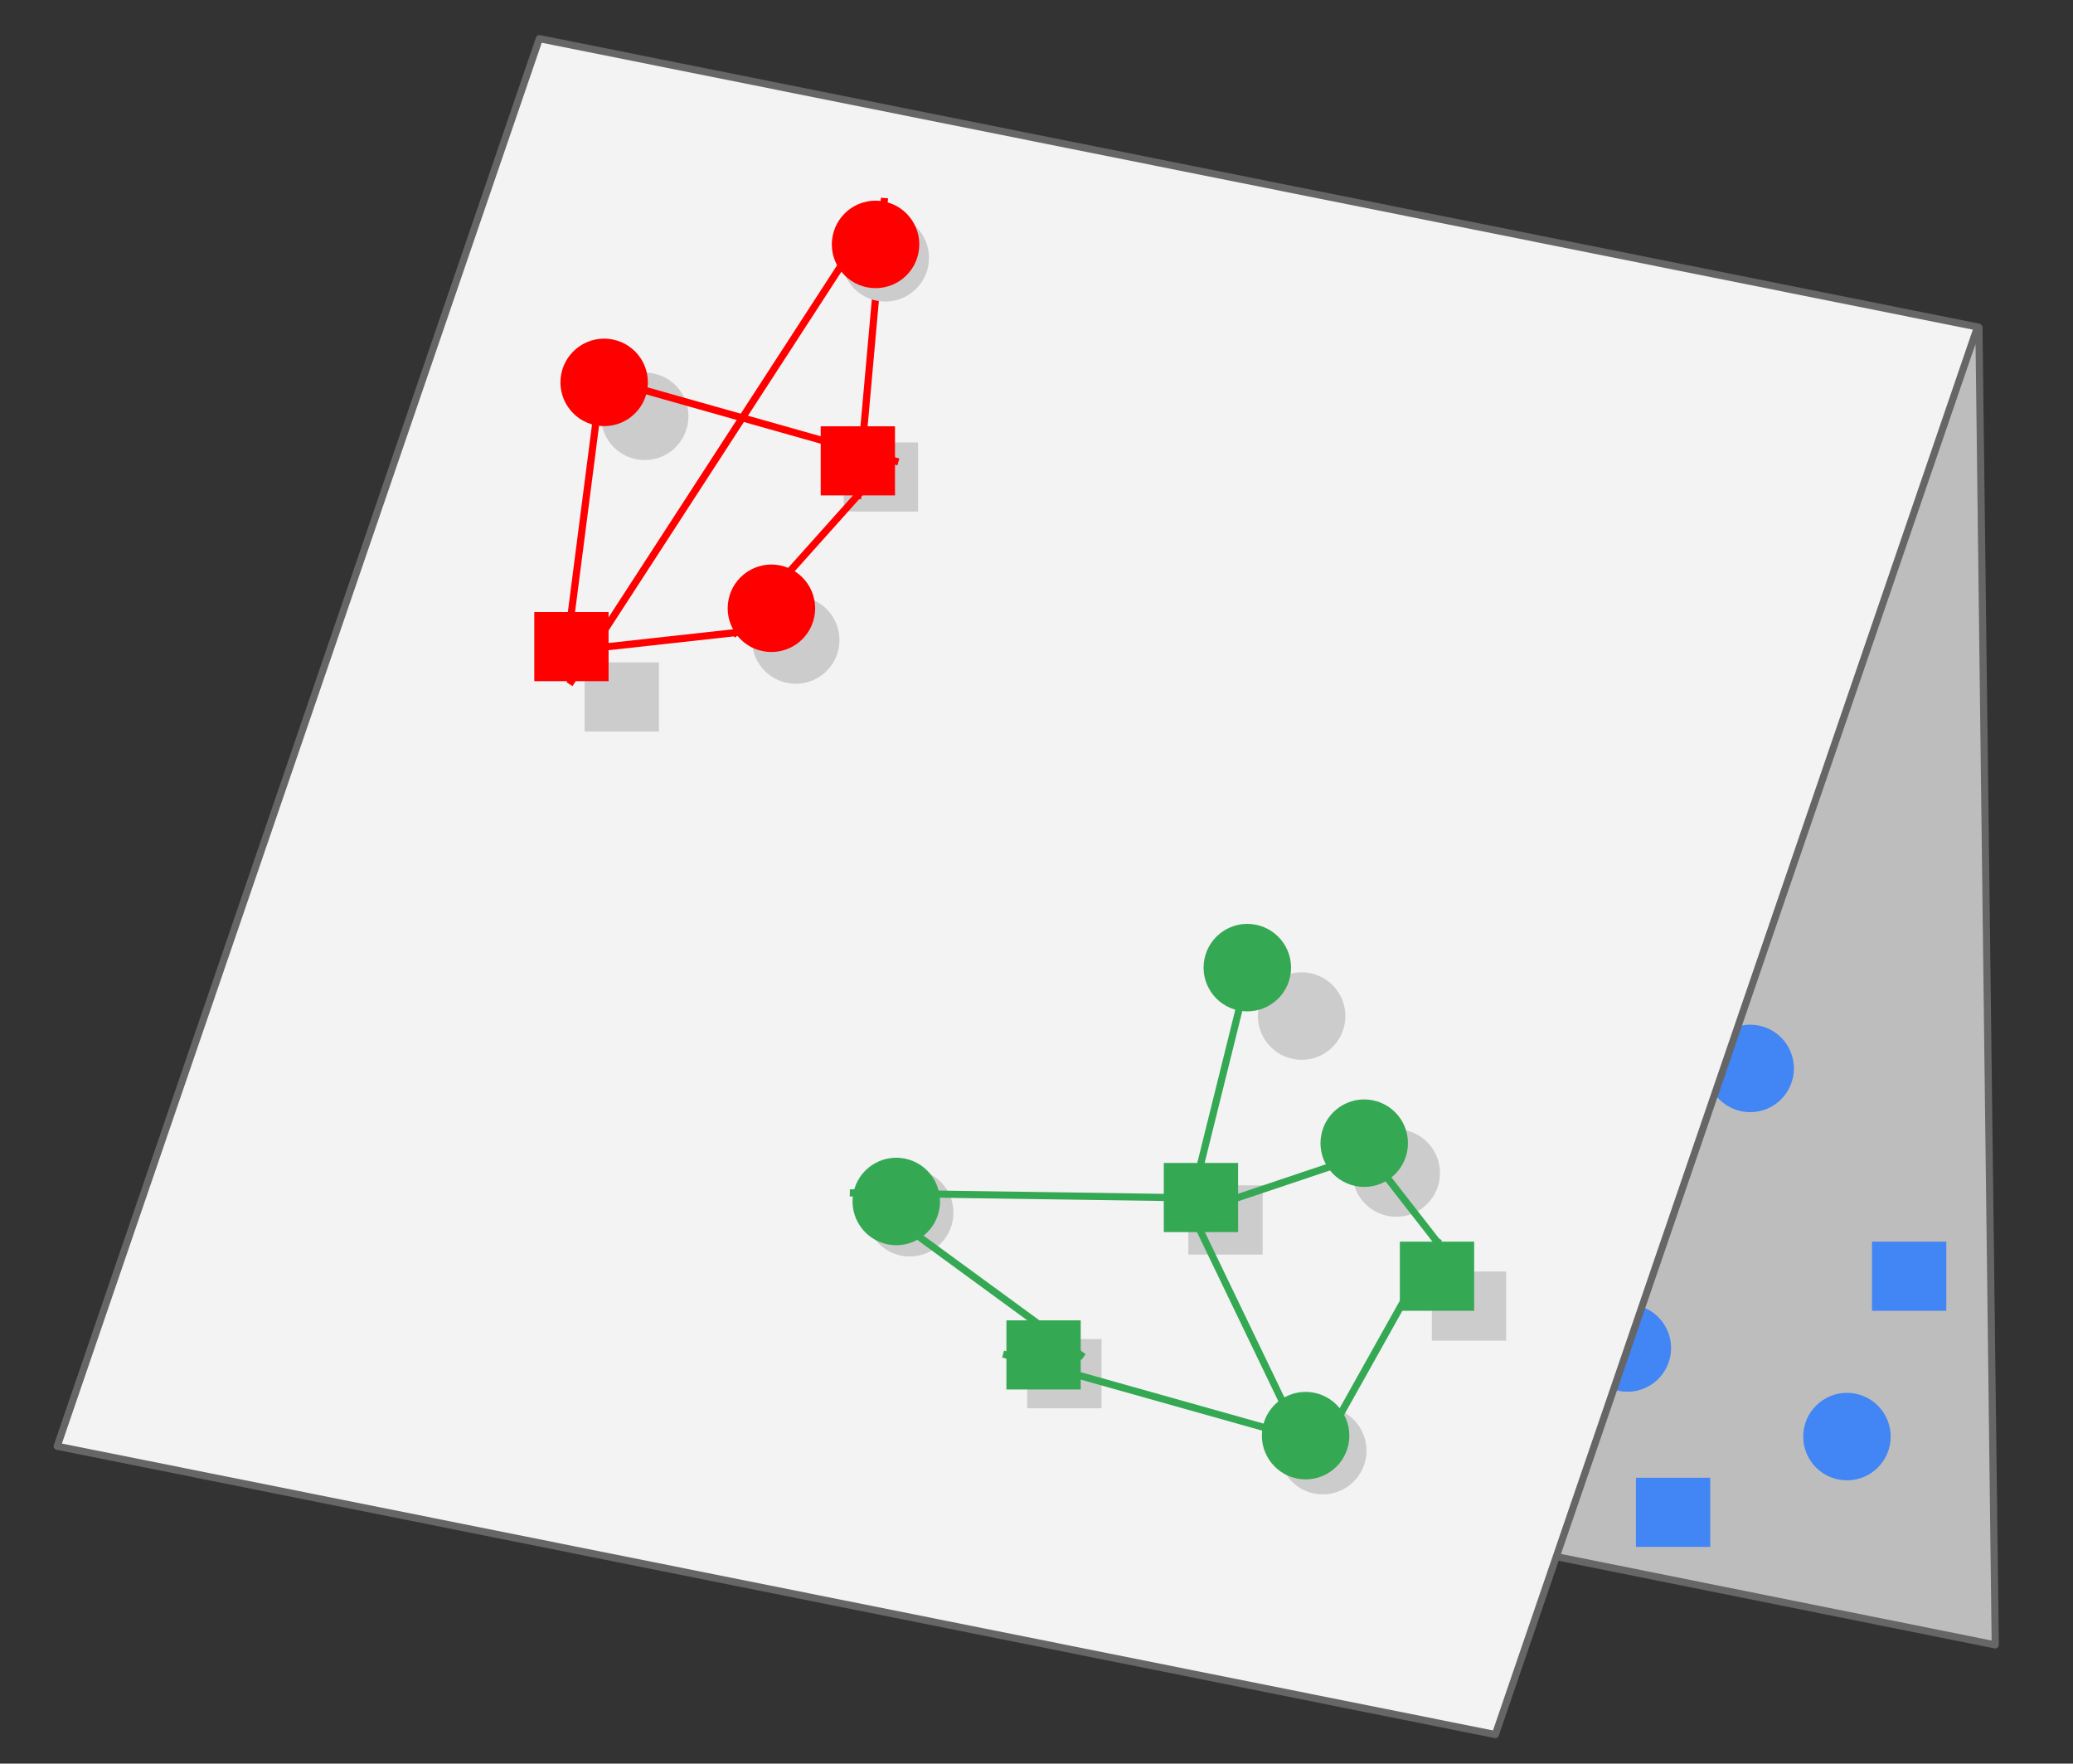 <svg version="1.1" viewBox="0.0 0.0 290.016 246.688" fill="none" stroke="none" stroke-linecap="square" stroke-miterlimit="10" xmlns:xlink="http://www.w3.org/1999/xlink" xmlns="http://www.w3.org/2000/svg"><rect x="0.0" y="0.0" width="290.016" height="246.688" fill="#333333" stroke="none"/><clipPath id="p.0"><path d="m0 0l290.016 0l0 246.688l-290.016 0l0 -246.688z" clip-rule="nonzero"/></clipPath><g clip-path="url(#p.0)"><path fill="#000000" fill-opacity="0.0" d="m0 0l290.016 0l0 246.688l-290.016 0z" fill-rule="evenodd"/><path fill="#bdbdbd" d="m203.769 214.938l73.087 -169.15l2.283 184.299z" fill-rule="evenodd"/><path stroke="#666666" stroke-width="1.0" stroke-linejoin="round" stroke-linecap="butt" d="m203.769 214.938l73.087 -169.15l2.283 184.299z" fill-rule="evenodd"/><path fill="#4285f4" d="m221.668 187.362l0 0c0.661 -3.314 3.883 -5.464 7.197 -4.803l0 0c1.591 0.317 2.991 1.254 3.892 2.604c0.901 1.35 1.228 3.002 0.911 4.593l0 0c-0.661 3.314 -3.883 5.464 -7.197 4.803l0 0c-3.314 -0.661 -5.464 -3.883 -4.803 -7.197z" fill-rule="evenodd"/><path fill="#4285f4" d="m238.852 148.253l0 0c0.661 -3.314 3.883 -5.464 7.197 -4.803l0 0c1.591 0.317 2.991 1.254 3.892 2.604c0.901 1.35 1.228 3.002 0.911 4.593l0 0c-0.661 3.314 -3.883 5.464 -7.197 4.803l0 0c-3.314 -0.661 -5.464 -3.883 -4.803 -7.197z" fill-rule="evenodd"/><path fill="#f3f3f3" d="m8.001 202.299l67.459 -196.896l201.202 40.329l-67.459 196.896z" fill-rule="evenodd"/><path stroke="#666666" stroke-width="1.0" stroke-linejoin="round" stroke-linecap="butt" d="m8.001 202.299l67.459 -196.896l201.202 40.329l-67.459 196.896z" fill-rule="evenodd"/><path fill="#4285f4" d="m252.392 199.751l0 0c0.661 -3.314 3.883 -5.464 7.197 -4.803l0 0c1.591 0.317 2.991 1.254 3.892 2.604c0.901 1.35 1.228 3.002 0.911 4.593l0 0c-0.661 3.314 -3.883 5.464 -7.197 4.803l0 0c-3.314 -0.661 -5.464 -3.883 -4.803 -7.197z" fill-rule="evenodd"/><path fill="#cccccc" d="m118.046 61.883l10.394 0l0 9.669l-10.394 0z" fill-rule="evenodd"/><path fill="#4285f4" d="m261.895 173.682l10.394 0l0 9.669l-10.394 0z" fill-rule="evenodd"/><path fill="#4285f4" d="m228.869 206.707l10.394 0l0 9.669l-10.394 0z" fill-rule="evenodd"/><path fill="#000000" fill-opacity="0.0" d="m79.945 85.613l3.37 -26.142" fill-rule="evenodd"/><path stroke="#ff0000" stroke-width="1.0" stroke-linejoin="round" stroke-linecap="butt" d="m79.945 85.613l3.37 -26.142" fill-rule="evenodd"/><path fill="#000000" fill-opacity="0.0" d="m120.014 69.299l3.685 -41.102" fill-rule="evenodd"/><path stroke="#ff0000" stroke-width="1.0" stroke-linejoin="round" stroke-linecap="butt" d="m120.014 69.299l3.685 -41.102" fill-rule="evenodd"/><path fill="#000000" fill-opacity="0.0" d="m85.142 90.447l17.701 -1.953" fill-rule="evenodd"/><path stroke="#ff0000" stroke-width="1.0" stroke-linejoin="round" stroke-linecap="butt" d="m85.142 90.447l17.701 -1.953" fill-rule="evenodd"/><path fill="#cccccc" d="m81.791 92.656l10.394 0l0 9.669l-10.394 0z" fill-rule="evenodd"/><path fill="#000000" fill-opacity="0.0" d="m102.834 88.481l17.165 -19.181" fill-rule="evenodd"/><path stroke="#ff0000" stroke-width="1.0" stroke-linejoin="round" stroke-linecap="butt" d="m102.834 88.481l17.165 -19.181" fill-rule="evenodd"/><path fill="#000000" fill-opacity="0.0" d="m79.945 95.282l37.449 -57.701" fill-rule="evenodd"/><path stroke="#ff0000" stroke-width="1.0" stroke-linejoin="round" stroke-linecap="butt" d="m79.945 95.282l37.449 -57.701" fill-rule="evenodd"/><path fill="#ff0000" d="m74.748 85.613l10.394 0l0 9.669l-10.394 0z" fill-rule="evenodd"/><path fill="#ff0000" d="m114.817 59.63l10.394 0l0 9.669l-10.394 0z" fill-rule="evenodd"/><path fill="#cccccc" d="m105.325 88.33l0 0c0.661 -3.314 3.883 -5.464 7.197 -4.803l0 0c1.591 0.317 2.991 1.254 3.892 2.604c0.901 1.35 1.228 3.002 0.911 4.593l0 0c-0.661 3.314 -3.883 5.464 -7.197 4.803l0 0c-3.314 -0.661 -5.464 -3.883 -4.803 -7.197z" fill-rule="evenodd"/><path fill="#ff0000" d="m101.923 83.887l0 0c0.661 -3.314 3.883 -5.464 7.197 -4.803l0 0c1.591 0.317 2.991 1.254 3.892 2.604c0.901 1.35 1.228 3.002 0.911 4.593l0 0c-0.661 3.314 -3.883 5.464 -7.197 4.803l0 0c-3.314 -0.661 -5.464 -3.883 -4.803 -7.197z" fill-rule="evenodd"/><path fill="#cccccc" d="m117.851 34.868l0 0c0.661 -3.314 3.883 -5.464 7.197 -4.803l0 0c1.591 0.317 2.991 1.254 3.892 2.604c0.901 1.35 1.228 3.002 0.911 4.593l0 0c-0.661 3.314 -3.883 5.464 -7.197 4.803l0 0c-3.314 -0.661 -5.464 -3.883 -4.803 -7.197z" fill-rule="evenodd"/><path fill="#ff0000" d="m116.492 32.991l0 0c0.661 -3.314 3.883 -5.464 7.197 -4.803l0 0c1.591 0.317 2.991 1.254 3.892 2.604c0.901 1.35 1.228 3.002 0.911 4.593l0 0c-0.661 3.314 -3.883 5.464 -7.197 4.803l0 0c-3.314 -0.661 -5.464 -3.883 -4.803 -7.197z" fill-rule="evenodd"/><path fill="#cccccc" d="m84.197 57.037l0 0c0.661 -3.314 3.883 -5.464 7.197 -4.803l0 0c1.591 0.317 2.991 1.254 3.892 2.604c0.901 1.35 1.228 3.002 0.911 4.593l0 0c-0.661 3.314 -3.883 5.464 -7.197 4.803l0 0c-3.314 -0.661 -5.464 -3.883 -4.803 -7.197z" fill-rule="evenodd"/><path fill="#ff0000" d="m78.525 52.29l0 0c0.661 -3.314 3.883 -5.464 7.197 -4.803l0 0c1.591 0.317 2.991 1.254 3.892 2.604c0.901 1.35 1.228 3.002 0.911 4.593l0 0c-0.661 3.314 -3.883 5.464 -7.197 4.803l0 0c-3.314 -0.661 -5.464 -3.883 -4.803 -7.197z" fill-rule="evenodd"/><path fill="#000000" fill-opacity="0.0" d="m90.525 54.684l34.677 9.795" fill-rule="evenodd"/><path stroke="#ff0000" stroke-width="1.0" stroke-linejoin="round" stroke-linecap="butt" d="m90.525 54.684l34.677 9.795" fill-rule="evenodd"/><path fill="#cccccc" d="m121.265 168.442l0 0c0.659 -3.316 3.88 -5.47 7.196 -4.811l0 0c1.592 0.316 2.994 1.252 3.896 2.601c0.902 1.349 1.231 3.002 0.915 4.594l0 0c-0.659 3.316 -3.88 5.47 -7.196 4.811l0 0c-3.316 -0.659 -5.47 -3.88 -4.811 -7.196z" fill-rule="evenodd"/><path fill="#cccccc" d="m176.098 140.931l0 0c0.659 -3.316 3.88 -5.47 7.196 -4.811l0 0c1.592 0.316 2.994 1.252 3.896 2.601c0.902 1.349 1.231 3.002 0.915 4.594l0 0c-0.659 3.316 -3.88 5.47 -7.196 4.811l0 0c-3.316 -0.659 -5.47 -3.88 -4.811 -7.196z" fill-rule="evenodd"/><path fill="#cccccc" d="m189.334 162.886l0 0c0.659 -3.316 3.88 -5.47 7.196 -4.811l0 0c1.592 0.316 2.994 1.252 3.896 2.601c0.902 1.349 1.231 3.002 0.915 4.594l0 0c-0.659 3.316 -3.88 5.47 -7.196 4.811l0 0c-3.316 -0.659 -5.47 -3.88 -4.811 -7.196z" fill-rule="evenodd"/><path fill="#cccccc" d="m179.054 201.718l0 0c0.659 -3.316 3.88 -5.47 7.196 -4.811l0 0c1.592 0.316 2.994 1.252 3.896 2.601c0.902 1.349 1.231 3.002 0.915 4.594l0 0c-0.659 3.316 -3.88 5.47 -7.196 4.811l0 0c-3.316 -0.659 -5.47 -3.88 -4.811 -7.196z" fill-rule="evenodd"/><path fill="#cccccc" d="m143.71 187.306l10.398 0l0 9.677l-10.398 0z" fill-rule="evenodd"/><path fill="#cccccc" d="m166.248 165.808l10.398 0l0 9.677l-10.398 0z" fill-rule="evenodd"/><path fill="#cccccc" d="m200.316 177.858l10.398 0l0 9.677l-10.398 0z" fill-rule="evenodd"/><path fill="#34a853" d="m119.392 166.864l0 0c0.661 -3.314 3.883 -5.464 7.197 -4.803l0 0c1.591 0.317 2.991 1.254 3.892 2.604c0.901 1.35 1.228 3.002 0.911 4.593l0 0c-0.661 3.314 -3.883 5.464 -7.197 4.803l0 0c-3.314 -0.661 -5.464 -3.883 -4.803 -7.197z" fill-rule="evenodd"/><path fill="#34a853" d="m168.502 134.153l0 0c0.661 -3.314 3.883 -5.464 7.197 -4.803l0 0c1.591 0.317 2.991 1.254 3.892 2.604c0.901 1.35 1.228 3.002 0.911 4.593l0 0c-0.661 3.314 -3.883 5.464 -7.197 4.803l0 0c-3.314 -0.661 -5.464 -3.883 -4.803 -7.197z" fill-rule="evenodd"/><path fill="#34a853" d="m184.857 158.708l0 0c0.661 -3.314 3.883 -5.464 7.197 -4.803l0 0c1.591 0.317 2.991 1.254 3.892 2.604c0.901 1.35 1.228 3.002 0.911 4.593l0 0c-0.661 3.314 -3.883 5.464 -7.197 4.803l0 0c-3.314 -0.661 -5.464 -3.883 -4.803 -7.197z" fill-rule="evenodd"/><path fill="#34a853" d="m176.658 199.618l0 0c0.661 -3.314 3.883 -5.464 7.197 -4.803l0 0c1.591 0.317 2.991 1.254 3.892 2.604c0.901 1.35 1.228 3.002 0.911 4.593l0 0c-0.661 3.314 -3.883 5.464 -7.197 4.803l0 0c-3.314 -0.661 -5.464 -3.883 -4.803 -7.197z" fill-rule="evenodd"/><path fill="#34a853" d="m140.8 184.69l10.394 0l0 9.669l-10.394 0z" fill-rule="evenodd"/><path fill="#34a853" d="m162.817 162.673l10.394 0l0 9.669l-10.394 0z" fill-rule="evenodd"/><path fill="#34a853" d="m195.843 173.682l10.394 0l0 9.669l-10.394 0z" fill-rule="evenodd"/><path fill="#000000" fill-opacity="0.0" d="m119.392 166.864l43.433 0.63" fill-rule="evenodd"/><path stroke="#34a853" stroke-width="1.0" stroke-linejoin="round" stroke-linecap="butt" d="m119.392 166.864l43.433 0.63" fill-rule="evenodd"/><path fill="#000000" fill-opacity="0.0" d="m173.211 167.508l12.567 -4.22" fill-rule="evenodd"/><path stroke="#34a853" stroke-width="1.0" stroke-linejoin="round" stroke-linecap="butt" d="m173.211 167.508l12.567 -4.22" fill-rule="evenodd"/><path fill="#000000" fill-opacity="0.0" d="m168.014 162.673l5.291 -21.323" fill-rule="evenodd"/><path stroke="#34a853" stroke-width="1.0" stroke-linejoin="round" stroke-linecap="butt" d="m168.014 162.673l5.291 -21.323" fill-rule="evenodd"/><path fill="#000000" fill-opacity="0.0" d="m128.789 173.15l22.394 16.378" fill-rule="evenodd"/><path stroke="#34a853" stroke-width="1.0" stroke-linejoin="round" stroke-linecap="butt" d="m128.789 173.15l22.394 16.378" fill-rule="evenodd"/><path fill="#000000" fill-opacity="0.0" d="m201.04 173.682l-6.772 -8.693" fill-rule="evenodd"/><path stroke="#34a853" stroke-width="1.0" stroke-linejoin="round" stroke-linecap="butt" d="m201.04 173.682l-6.772 -8.693" fill-rule="evenodd"/><path fill="#000000" fill-opacity="0.0" d="m187.747 197.418l13.291 -23.748" fill-rule="evenodd"/><path stroke="#34a853" stroke-width="1.0" stroke-linejoin="round" stroke-linecap="butt" d="m187.747 197.418l13.291 -23.748" fill-rule="evenodd"/><path fill="#000000" fill-opacity="0.0" d="m179.262 195.726l-11.244 -23.37" fill-rule="evenodd"/><path stroke="#34a853" stroke-width="1.0" stroke-linejoin="round" stroke-linecap="butt" d="m179.262 195.726l-11.244 -23.37" fill-rule="evenodd"/><path fill="#000000" fill-opacity="0.0" d="m176.658 199.618l-35.843 -10.079" fill-rule="evenodd"/><path stroke="#34a853" stroke-width="1.0" stroke-linejoin="round" stroke-linecap="butt" d="m176.658 199.618l-35.843 -10.079" fill-rule="evenodd"/></g></svg>